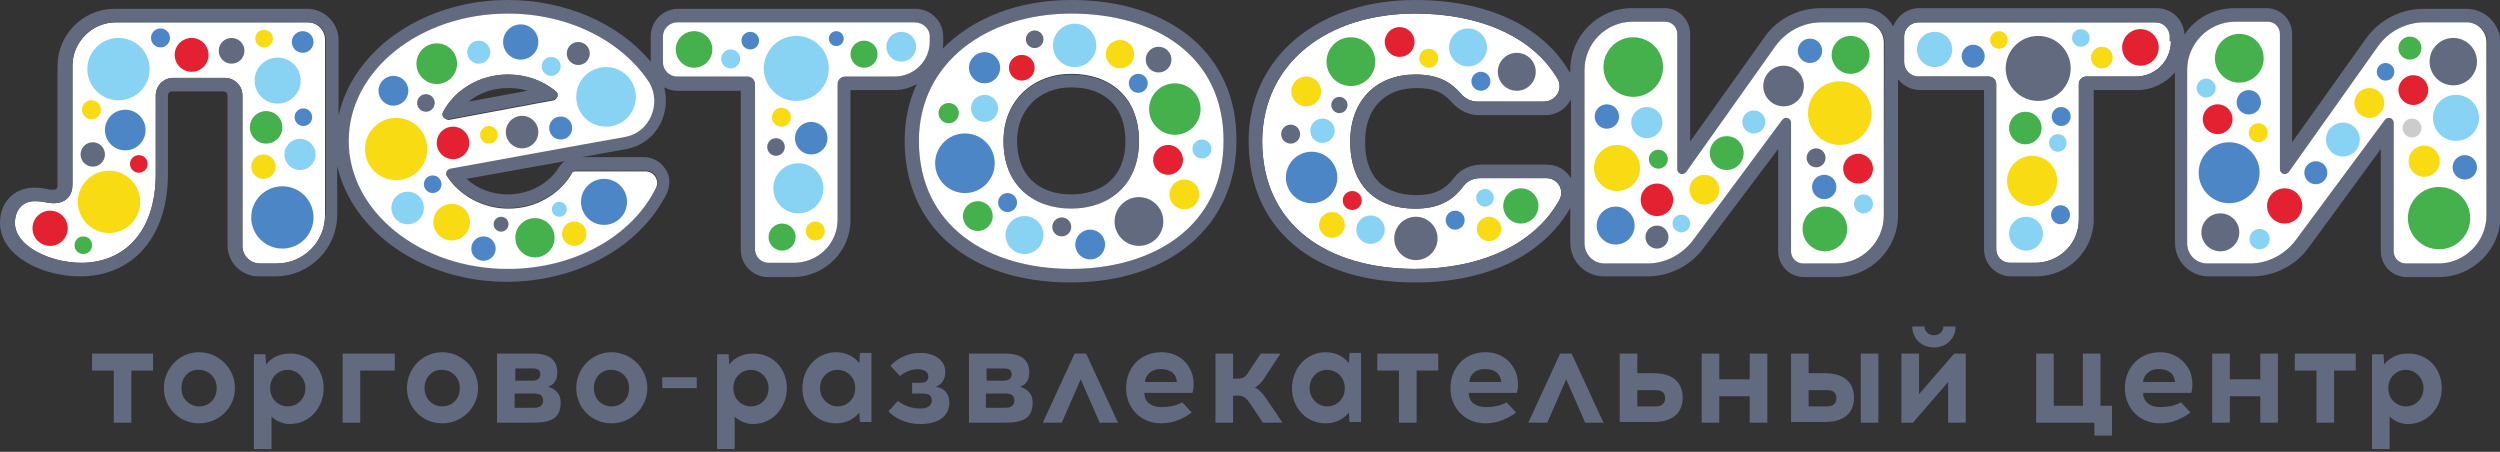 <svg width="498" height="90" viewBox="0 0 498 90" fill="none" xmlns="http://www.w3.org/2000/svg">
<rect x="0" y="0" width="498" height="90" fill="#333333" stroke="none"/>
<g clip-path="url(#clip0_665_177)">
<path d="M64.746 7.962V42.91C64.746 48.172 60.429 52.49 55.169 52.49H51.797C49.773 52.49 48.289 50.871 48.289 48.982V19.027C48.289 17.003 46.671 15.518 44.782 15.518H34.531C32.508 15.518 31.024 17.137 31.024 19.027V34.679C31.024 46.553 24.415 52.355 16.187 52.355C10.117 52.355 2.968 49.117 2.968 44.394C2.968 42.235 4.182 40.076 6.879 40.076C8.903 40.076 9.307 40.481 10.656 40.481C13.219 40.481 14.433 38.862 14.433 36.838V13.089C14.433 8.367 18.345 4.454 23.066 4.454H61.373C63.127 4.454 64.746 5.938 64.746 7.962Z" fill="white"/>
<path d="M213.39 0C202.734 0 193.697 3.643 187.762 9.715C187.897 9.175 187.897 8.771 187.897 8.231V7.286C187.897 4.183 185.334 1.754 182.366 1.754H135.156C132.054 1.754 129.626 4.183 129.626 7.286V12.279C123.151 4.588 112.63 0 101.165 0C84.304 0 70.276 9.985 67.443 23.073V7.961C67.443 4.588 64.611 1.754 61.238 1.754H22.796C16.591 1.754 11.465 6.882 11.465 13.088V36.837C11.465 37.511 11.33 37.781 10.386 37.781C9.982 37.781 9.712 37.781 9.307 37.646C8.633 37.511 7.958 37.376 6.609 37.376C2.698 37.511 0 40.345 0 44.393C0 50.87 8.228 55.053 15.917 55.053C26.573 55.053 33.452 47.092 33.452 34.678V19.026C33.452 18.486 33.856 18.216 34.261 18.216H44.513C45.052 18.216 45.322 18.621 45.322 19.026V48.846C45.322 52.354 48.154 55.053 51.526 55.053H54.899C61.643 55.053 67.173 49.52 67.173 42.774V33.059C70.141 46.147 84.169 56.132 100.895 56.132C115.058 56.132 127.602 49.115 132.863 38.456C133.537 36.837 133.537 35.083 132.593 33.733C131.649 32.249 130.03 31.304 128.277 31.304H115.867L124.77 29.685C127.872 29.145 130.435 27.121 131.784 24.153C132.728 21.994 132.863 19.565 132.323 17.406C133.133 17.811 133.942 18.081 134.886 18.081H147.566V49.79C147.566 52.759 149.993 55.187 152.961 55.187H157.952C164.291 55.187 169.417 50.06 169.417 43.853V17.946H178.05C179.668 17.946 181.287 17.541 182.636 16.732C181.017 20.105 180.208 24.018 180.208 28.066C180.208 45.202 193.157 56.267 213.255 56.267C233.083 56.267 246.302 44.932 246.302 28.066C246.437 11.065 233.488 0 213.39 0ZM64.745 42.908C64.745 48.171 60.429 52.489 55.169 52.489H51.796C49.773 52.489 48.289 50.87 48.289 48.98V19.026C48.289 17.002 46.671 15.517 44.782 15.517H34.531C32.508 15.517 31.024 17.136 31.024 19.026V34.678C31.024 46.552 24.414 52.354 16.186 52.354C10.117 52.354 2.967 49.115 2.967 44.393C2.967 42.234 4.181 40.075 6.879 40.075C8.902 40.075 9.307 40.48 10.656 40.48C13.219 40.48 14.433 38.861 14.433 36.837V13.088C14.433 8.366 18.345 4.453 23.066 4.453H61.373C63.397 4.453 64.88 6.072 64.88 7.961V42.908H64.745ZM124.635 27.121L115.598 28.741L89.699 33.463C89.025 33.598 88.62 34.408 89.025 34.947C91.588 38.861 96.039 41.424 101.3 41.424C106.695 41.424 111.416 38.591 113.844 34.543C113.979 34.273 114.384 34.003 114.653 34.003H128.681C130.3 34.003 131.514 35.757 130.84 37.241C126.254 46.687 114.788 53.433 101.3 53.433C83.764 53.433 69.601 42.099 69.601 27.931C69.466 14.033 83.764 2.699 101.165 2.699C113.439 2.699 123.96 8.231 129.221 16.327C131.784 20.51 129.491 26.177 124.635 27.121ZM112.495 32.114C112.09 32.384 111.686 32.789 111.416 33.193C109.393 36.567 105.481 38.726 101.165 38.726C98.062 38.726 95.095 37.646 92.937 35.622L112.495 32.114ZM178.185 15.247H168.338C167.529 15.247 166.854 15.922 166.854 16.732V43.718C166.854 48.576 162.943 52.354 158.087 52.354H153.096C151.612 52.354 150.398 51.139 150.398 49.655V16.732C150.398 15.922 149.724 15.247 148.914 15.247H134.886C133.268 15.247 132.054 13.898 132.054 12.414V7.286C132.054 5.667 133.402 4.453 134.886 4.453H182.096C183.715 4.453 184.929 5.802 184.929 7.286V8.231C185.199 12.144 182.096 15.247 178.185 15.247ZM213.39 53.568C196.664 53.568 183.041 44.932 183.041 28.066C183.041 12.414 196.664 2.699 213.39 2.699C230.116 2.699 243.739 11.065 243.739 28.066C243.739 44.798 230.116 53.568 213.39 53.568Z" fill="#626A7F"/>
<path d="M128.547 34.138H114.654C114.249 34.138 113.979 34.273 113.844 34.678C111.416 38.726 106.695 41.559 101.3 41.559C96.174 41.559 91.588 38.996 89.025 35.083C88.621 34.543 89.025 33.733 89.7 33.598L115.598 28.876L124.635 27.256C129.491 26.312 131.784 20.645 129.356 16.462C123.961 8.231 113.44 2.699 101.165 2.699C83.63 2.699 69.467 14.033 69.467 28.066C69.467 42.099 83.63 53.568 101.165 53.568C114.654 53.568 126.119 46.822 130.705 37.376C131.38 35.892 130.3 34.138 128.547 34.138ZM88.216 22.399C90.509 17.946 95.5 14.843 101.165 14.843C104.807 14.843 108.179 16.057 110.742 18.216C111.416 18.756 111.012 19.7 110.337 19.97L89.43 23.883H89.295C88.486 23.748 87.946 22.939 88.216 22.399Z" fill="white"/>
<path d="M110.742 18.216C108.179 16.057 104.807 14.842 101.165 14.842C95.5 14.842 90.509 17.946 88.216 22.399C87.946 23.073 88.351 23.748 89.16 23.748H89.295L110.202 19.835C111.012 19.7 111.416 18.756 110.742 18.216ZM93.342 20.24C95.5 18.486 98.198 17.541 101.165 17.541C102.514 17.541 103.863 17.676 105.077 18.081L93.342 20.24Z" fill="#626A7F"/>
<path d="M185.199 7.286V8.231C185.199 12.144 182.097 15.248 178.185 15.248H168.338C167.529 15.248 166.854 15.922 166.854 16.732V43.718C166.854 48.576 162.943 52.354 158.087 52.354H153.096C151.612 52.354 150.398 51.139 150.398 49.655V16.732C150.398 15.922 149.724 15.248 148.914 15.248H134.886C133.268 15.248 132.054 13.898 132.054 12.414V7.286C132.054 5.667 133.403 4.453 134.886 4.453H182.097C183.85 4.453 185.199 5.667 185.199 7.286ZM213.39 2.699C196.664 2.699 183.041 12.414 183.041 28.066C183.041 44.933 196.664 53.568 213.39 53.568C230.116 53.568 243.74 44.798 243.74 28.066C243.74 11.065 230.116 2.699 213.39 2.699ZM213.39 41.424C205.971 41.424 199.901 36.972 199.901 28.066C199.901 19.835 205.971 14.708 213.39 14.708C220.809 14.708 226.879 19.026 226.879 28.066C226.879 36.837 220.809 41.424 213.39 41.424Z" fill="white"/>
<path d="M213.39 14.842C205.971 14.842 199.901 19.97 199.901 28.201C199.901 37.106 205.971 41.559 213.39 41.559C220.809 41.559 226.879 36.971 226.879 28.201C226.879 19.16 220.809 14.842 213.39 14.842ZM213.39 38.726C206.646 38.726 202.599 34.678 202.599 28.066C202.599 21.859 207.05 17.406 213.39 17.406C220.134 17.406 224.181 21.319 224.181 28.066C224.181 36.027 218.651 38.726 213.39 38.726Z" fill="#626A7F"/>
<path d="M432.445 7.287V8.232C432.445 12.145 429.343 15.248 425.431 15.248H415.584C414.775 15.248 414.1 15.923 414.1 16.733V43.719C414.1 48.577 410.189 52.355 405.333 52.355H400.342C398.858 52.355 397.644 51.141 397.644 49.656V16.733C397.644 15.923 396.97 15.248 396.161 15.248H382.132C380.514 15.248 379.3 13.899 379.3 12.415V7.287C379.3 5.668 380.649 4.454 382.132 4.454H429.343C431.231 4.454 432.445 5.668 432.445 7.287Z" fill="white"/>
<path d="M310.643 39.805C305.652 48.846 294.726 53.568 281.912 53.568C264.512 53.568 251.428 44.933 251.428 28.066C251.563 12.414 264.512 2.699 281.912 2.699C294.322 2.699 305.112 7.017 310.238 15.652C311.452 17.676 309.968 20.24 307.54 20.24H294.322C293.108 20.24 291.894 19.7 291.084 18.756C288.791 16.057 286.094 14.843 281.912 14.843C274.224 14.843 268.963 19.97 268.963 28.201C268.963 37.106 274.224 41.559 281.912 41.559C286.363 41.559 289.331 40.075 291.489 37.106C292.298 36.027 293.512 35.487 294.861 35.487H307.81C310.238 35.352 311.722 37.781 310.643 39.805Z" fill="white"/>
<path d="M491.256 1.754H482.758C478.307 1.754 473.99 3.913 471.293 7.691L456.59 28.336V6.747C456.59 3.913 454.297 1.619 451.465 1.619H445.125C440.943 1.619 437.301 3.643 435.143 6.882C435.008 3.913 432.58 1.619 429.613 1.619H382.403C379.975 1.619 377.952 3.103 377.142 5.262C375.928 3.103 373.77 1.619 371.207 1.619H362.709C358.258 1.619 353.942 3.778 351.379 7.556L336.676 28.201V6.747C336.676 3.913 334.383 1.619 331.551 1.619H325.076C318.332 1.619 312.801 7.151 312.801 13.898V14.573C312.801 14.438 312.667 14.303 312.532 14.168C307.271 5.127 296.076 0 281.912 0C262.354 0 248.73 11.604 248.73 28.066C248.73 45.472 261.41 56.267 281.912 56.267C296.21 56.267 307.406 50.87 312.801 41.424V48.306C312.801 52.084 315.769 55.053 319.546 55.053H328.178C332.63 55.053 336.811 52.894 339.374 49.385L354.212 29.685V50.06C354.212 52.894 356.505 55.187 359.337 55.187H365.812C372.556 55.187 378.086 49.655 378.086 42.908V15.787C379.165 17.136 380.784 17.946 382.538 17.946H395.217V49.655C395.217 52.624 397.645 55.053 400.612 55.053H405.603C411.943 55.053 417.069 49.925 417.069 43.718V17.946H425.701C428.669 17.946 431.366 16.597 433.255 14.438V48.306C433.255 52.084 436.222 55.053 439.999 55.053H448.632C453.083 55.053 457.265 52.894 459.827 49.385L474.26 29.685V50.06C474.26 52.894 476.553 55.187 479.386 55.187H485.861C492.605 55.187 498.135 49.655 498.135 42.908V8.501C498 4.723 495.033 1.754 491.256 1.754ZM310.643 39.805C305.652 48.846 294.727 53.568 281.912 53.568C264.512 53.568 251.428 44.932 251.428 28.066C251.563 12.414 264.512 2.699 281.912 2.699C294.322 2.699 305.113 7.016 310.239 15.652C311.453 17.676 309.969 20.24 307.541 20.24H294.322C293.108 20.24 291.894 19.7 291.085 18.756C288.792 16.057 286.094 14.843 281.912 14.843C274.224 14.843 268.963 19.97 268.963 28.201C268.963 37.106 274.224 41.559 281.912 41.559C286.364 41.559 289.331 40.075 291.489 37.106C292.299 36.027 293.513 35.487 294.862 35.487H307.811C310.239 35.352 311.722 37.781 310.643 39.805ZM312.936 35.487C311.857 33.733 310.104 32.789 308.08 32.789H295.131C292.973 32.789 290.815 33.733 289.601 35.487C287.713 37.916 285.554 38.861 282.182 38.861C277.461 38.861 271.931 36.971 271.931 28.201C271.931 21.589 275.843 17.541 282.182 17.541C285.554 17.541 287.443 18.351 289.331 20.51C290.68 21.994 292.568 22.939 294.592 22.939H307.811C309.834 22.939 311.857 21.859 312.801 19.97C312.936 19.835 312.936 19.7 312.936 19.565V35.487ZM375.254 42.908C375.254 48.171 370.937 52.489 365.677 52.489H359.202C357.853 52.489 356.774 51.409 356.774 50.06V24.423C356.774 23.883 356.235 23.478 355.83 23.478C355.56 23.478 355.291 23.613 355.021 23.883L337.216 47.901C335.058 50.735 331.686 52.489 328.178 52.489H319.681C317.388 52.489 315.634 50.735 315.634 48.441V13.898C315.634 8.636 319.95 4.318 325.211 4.318H331.686C333.034 4.318 334.113 5.397 334.113 6.747V33.733C334.113 34.273 334.653 34.678 335.058 34.678C335.327 34.678 335.597 34.543 335.867 34.273L353.672 9.175C355.83 6.207 359.202 4.453 362.844 4.453H371.342C373.635 4.453 375.389 6.207 375.389 8.501L375.254 42.908ZM432.446 8.231C432.446 12.144 429.343 15.247 425.431 15.247H415.585C414.775 15.247 414.101 15.922 414.101 16.732V43.718C414.101 48.576 410.189 52.354 405.333 52.354H400.343C398.859 52.354 397.645 51.139 397.645 49.655V16.732C397.645 15.922 396.97 15.247 396.161 15.247H382.133C380.514 15.247 379.3 13.898 379.3 12.414V7.286C379.3 5.667 380.649 4.453 382.133 4.453H429.343C430.962 4.453 432.176 5.802 432.176 7.286V8.231H432.446ZM495.303 42.908C495.303 48.171 490.986 52.489 485.726 52.489H479.251C477.902 52.489 476.823 51.409 476.823 50.06V24.423C476.823 23.883 476.284 23.478 475.879 23.478C475.609 23.478 475.339 23.613 475.07 23.883L457.265 47.901C455.106 50.735 451.734 52.489 448.227 52.489H439.729C437.436 52.489 435.683 50.735 435.683 48.441V13.898C435.683 8.636 439.999 4.318 445.26 4.318H451.734C453.083 4.318 454.162 5.397 454.162 6.747V33.733C454.162 34.273 454.702 34.678 455.106 34.678C455.376 34.678 455.646 34.543 455.916 34.273L473.721 9.175C475.879 6.207 479.251 4.453 482.893 4.453H491.391C493.684 4.453 495.437 6.207 495.437 8.501L495.303 42.908Z" fill="#626A7F"/>
<path d="M375.254 8.5V42.908C375.254 48.17 370.937 52.488 365.677 52.488H359.202C357.853 52.488 356.774 51.408 356.774 50.059V24.422C356.774 23.882 356.235 23.477 355.83 23.477C355.56 23.477 355.29 23.612 355.021 23.882L337.216 47.9C335.057 50.734 331.685 52.488 328.178 52.488H319.68C317.387 52.488 315.634 50.734 315.634 48.44V13.897C315.634 8.635 319.95 4.317 325.211 4.317H331.685C333.034 4.317 334.113 5.396 334.113 6.746V33.732C334.113 34.272 334.653 34.677 335.057 34.677C335.327 34.677 335.597 34.542 335.867 34.272L353.672 9.174C355.83 6.206 359.202 4.452 362.844 4.452H371.342C373.5 4.452 375.254 6.206 375.254 8.5Z" fill="white"/>
<path d="M495.302 8.5V42.908C495.302 48.17 490.986 52.488 485.725 52.488H479.251C477.902 52.488 476.823 51.408 476.823 50.059V24.422C476.823 23.882 476.283 23.477 475.879 23.477C475.609 23.477 475.339 23.612 475.069 23.882L457.264 47.9C455.106 50.734 451.734 52.488 448.227 52.488H439.729C437.436 52.488 435.683 50.734 435.683 48.44V13.897C435.683 8.635 439.999 4.317 445.26 4.317H451.734C453.083 4.317 454.162 5.396 454.162 6.746V33.732C454.162 34.272 454.702 34.677 455.106 34.677C455.376 34.677 455.646 34.542 455.916 34.272L473.721 9.174C475.879 6.206 479.251 4.452 482.893 4.452H491.391C493.549 4.452 495.302 6.206 495.302 8.5Z" fill="white"/>
<path d="M26.168 84.197H22.661V73.807H18.345V70.434H30.485V73.807H26.168V84.197ZM46.806 77.315C46.806 81.228 43.569 84.332 39.657 84.332C35.745 84.332 32.643 81.228 32.643 77.315C32.643 73.402 35.745 70.164 39.657 70.164C43.569 70.164 46.806 73.402 46.806 77.315ZM36.15 77.315C36.15 79.609 37.903 80.958 39.657 80.958C41.545 80.958 43.164 79.609 43.164 77.315C43.164 75.021 41.41 73.672 39.657 73.672C37.768 73.537 36.15 75.021 36.15 77.315ZM64.476 77.315C64.476 81.228 61.643 84.467 57.731 84.467C56.248 84.467 54.899 83.792 54.09 82.982V89.459H50.583V70.569H52.876L53.011 72.593C54.09 71.243 55.708 70.434 57.597 70.434C61.643 70.299 64.476 73.402 64.476 77.315ZM53.82 77.315C53.82 79.609 55.573 80.958 57.327 80.958C59.215 80.958 60.834 79.474 60.834 77.315C60.834 75.156 59.08 73.672 57.327 73.672C55.573 73.672 53.82 75.021 53.82 77.315ZM71.76 84.197H68.253V70.434H78.639V73.807H71.76V84.197ZM95.23 77.315C95.23 81.228 91.993 84.332 88.081 84.332C84.169 84.332 81.067 81.228 81.067 77.315C81.067 73.402 84.169 70.164 88.081 70.164C91.993 70.164 95.23 73.402 95.23 77.315ZM84.574 77.315C84.574 79.609 86.327 80.958 88.081 80.958C89.969 80.958 91.588 79.609 91.588 77.315C91.588 75.021 89.834 73.672 88.081 73.672C86.327 73.537 84.574 75.021 84.574 77.315ZM106.291 70.434C109.528 70.434 111.012 71.783 111.012 74.212C111.012 75.561 110.472 76.641 109.123 77.045C110.742 77.45 111.686 78.53 111.686 80.149C111.686 83.117 110.067 84.197 106.291 84.197H99.007V70.434H106.291ZM102.649 75.831H106.156C107.1 75.831 107.639 75.291 107.639 74.617C107.639 73.807 107.235 73.402 106.156 73.402H102.649V75.831ZM106.425 81.228C107.774 81.228 108.179 80.554 108.179 79.744C108.179 78.934 107.774 78.395 106.425 78.395H102.514V81.228H106.425ZM128.951 77.315C128.951 81.228 125.714 84.332 121.802 84.332C117.891 84.332 114.788 81.228 114.788 77.315C114.788 73.402 117.891 70.164 121.802 70.164C125.714 70.164 128.951 73.402 128.951 77.315ZM118.295 77.315C118.295 79.609 120.049 80.958 121.802 80.958C123.691 80.958 125.31 79.609 125.31 77.315C125.31 75.021 123.556 73.672 121.802 73.672C120.049 73.537 118.295 75.021 118.295 77.315ZM131.919 77.315V75.156H138.798V77.315H131.919ZM156.738 77.315C156.738 81.228 153.905 84.467 149.994 84.467C148.51 84.467 147.161 83.792 146.352 82.982V89.459H142.845V70.569H145.138L145.273 72.593C146.352 71.243 147.97 70.434 149.859 70.434C153.905 70.299 156.738 73.402 156.738 77.315ZM146.082 77.315C146.082 79.609 147.836 80.958 149.589 80.958C151.477 80.958 153.096 79.474 153.096 77.315C153.096 75.156 151.343 73.672 149.589 73.672C147.836 73.672 146.082 75.021 146.082 77.315ZM171.306 84.197L171.171 82.173C170.092 83.522 168.473 84.332 166.585 84.332C162.673 84.332 159.84 81.228 159.84 77.315C159.84 73.402 162.673 70.164 166.585 70.164C168.473 70.164 170.092 70.973 171.171 72.323L171.306 70.299H173.599V84.062H171.306V84.197ZM170.362 77.315C170.362 75.021 168.608 73.672 166.854 73.672C164.966 73.672 163.347 75.156 163.347 77.315C163.347 79.474 165.101 80.958 166.854 80.958C168.608 80.958 170.362 79.609 170.362 77.315ZM189.111 80.149C189.111 82.982 186.818 84.467 183.445 84.467H183.176C180.343 84.467 177.78 82.982 176.971 81.903L178.859 79.879C179.938 80.689 181.422 81.363 183.176 81.363H183.445C184.794 81.363 185.604 80.823 185.604 79.744C185.604 78.934 185.199 78.395 183.85 78.395H181.692V76.236H183.58C184.525 76.236 184.929 75.696 184.929 75.021C184.929 74.077 184.12 73.672 183.041 73.537H182.906C181.422 73.537 180.343 74.077 179.264 74.886L177.376 72.862C178.59 71.513 180.748 70.299 183.176 70.299H183.311C186.008 70.299 188.301 71.648 188.301 74.077C188.301 75.426 187.762 76.506 186.413 77.045C188.167 77.315 189.111 78.53 189.111 80.149ZM200.306 70.434C203.544 70.434 205.027 71.783 205.027 74.212C205.027 75.561 204.488 76.641 203.139 77.045C204.758 77.45 205.702 78.53 205.702 80.149C205.702 83.117 204.083 84.197 200.306 84.197H193.022V70.434H200.306ZM196.529 75.831H200.036C200.981 75.831 201.52 75.291 201.52 74.617C201.52 73.807 201.116 73.402 200.036 73.402H196.529V75.831ZM200.306 81.228C201.655 81.228 202.06 80.554 202.06 79.744C202.06 78.934 201.655 78.395 200.306 78.395H196.395V81.228H200.306ZM211.502 84.197H207.725L214.065 70.434H216.358L222.697 84.197H219.055L215.279 75.561L211.502 84.197ZM237.265 73.942C237.805 75.156 237.94 77.045 237.535 78.26H227.958C227.958 80.149 229.442 81.093 231.33 81.093C232.814 81.093 234.298 80.823 235.512 80.149L237.4 82.173C235.916 83.252 233.893 84.332 231.33 84.332C227.149 84.332 224.316 81.228 224.316 77.315C224.316 73.402 227.014 70.164 231.33 70.164C234.163 70.164 236.321 71.648 237.265 73.942ZM228.093 76.101H234.432C234.432 75.831 234.298 75.291 234.163 75.021C233.758 74.077 232.679 73.537 231.33 73.537C229.442 73.402 228.093 74.751 228.093 76.101ZM249.135 80.554C248.326 79.339 247.786 78.799 246.572 78.799H245.628V84.197H242.121V70.434H245.628V75.426H246.437C247.786 75.426 248.191 75.021 249 73.672L251.158 70.434H255.07L251.968 75.156C251.428 76.101 250.619 76.91 249.944 77.18C250.619 77.45 251.428 78.26 252.103 79.204L255.475 84.197H251.563L249.135 80.554ZM268.828 84.197L268.694 82.173C267.614 83.522 265.996 84.332 264.107 84.332C260.196 84.332 257.363 81.228 257.363 77.315C257.363 73.402 260.196 70.164 264.107 70.164C265.996 70.164 267.614 70.973 268.694 72.323L268.828 70.299H271.122V84.062H268.828V84.197ZM267.884 77.315C267.884 75.021 266.131 73.672 264.377 73.672C262.489 73.672 260.87 75.156 260.87 77.315C260.87 79.474 262.624 80.958 264.377 80.958C266.131 80.958 267.884 79.609 267.884 77.315ZM282.182 84.197H278.675V73.807H274.359V70.434H286.499V73.807H282.182V84.197ZM301.876 73.942C302.415 75.156 302.55 77.045 302.145 78.26H292.568C292.568 80.149 294.052 81.093 295.941 81.093C297.424 81.093 298.908 80.823 300.122 80.149L302.01 82.173C300.527 83.252 298.503 84.332 295.941 84.332C291.759 84.332 288.927 81.228 288.927 77.315C288.927 73.402 291.624 70.164 295.941 70.164C298.773 70.164 300.797 71.648 301.876 73.942ZM292.703 76.101H299.043C299.043 75.831 298.908 75.291 298.773 75.021C298.369 74.077 297.289 73.537 295.941 73.537C293.917 73.402 292.703 74.751 292.703 76.101ZM308.215 84.197H304.438L310.778 70.434H313.071L319.411 84.197H315.769L311.992 75.561L308.215 84.197ZM329.392 74.347C334.248 74.347 335.193 77.18 335.193 79.204C335.193 81.228 334.248 84.062 329.392 84.062H322.648V70.434H326.155V74.347H329.392ZM329.797 80.958C331.281 80.958 331.685 80.149 331.685 79.339C331.685 78.395 331.281 77.72 329.797 77.72H326.155V80.958H329.797ZM348.546 84.197V78.934H342.476V84.197H338.969V70.434H342.476V75.561H348.546V70.434H352.053V84.197H348.546ZM363.519 74.347C368.375 74.347 369.319 77.18 369.319 79.204C369.319 81.228 368.375 84.062 363.519 84.062H356.774V70.434H360.281V74.347H363.519ZM363.923 80.958C365.407 80.958 365.812 80.149 365.812 79.339C365.812 78.395 365.407 77.72 363.923 77.72H360.281V80.958H363.923ZM370.668 84.197V70.434H374.175V84.197H370.668ZM388.068 84.197V76.101L381.054 84.197H378.761V70.434H382.268V78.53L389.282 70.434H391.575V84.197H388.068ZM380.919 65.036H383.347C383.347 65.981 384.156 66.79 385.235 66.79C386.314 66.79 387.124 65.981 387.124 65.036H389.552C389.552 67.465 387.663 69.219 385.235 69.219C382.807 69.219 380.919 67.465 380.919 65.036ZM417.203 86.76V84.197H405.603V70.434H409.11V80.823H414.91V70.434H418.417V80.823H420.71V86.76H417.203ZM436.222 73.942C436.762 75.156 436.897 77.045 436.492 78.26H426.915C426.915 80.149 428.399 81.093 430.287 81.093C431.771 81.093 433.255 80.823 434.469 80.149L436.357 82.173C434.873 83.252 432.85 84.332 430.287 84.332C426.106 84.332 423.273 81.228 423.273 77.315C423.273 73.402 425.971 70.164 430.287 70.164C432.985 70.164 435.143 71.648 436.222 73.942ZM426.915 76.101H433.255C433.255 75.831 433.12 75.291 432.985 75.021C432.58 74.077 431.501 73.537 430.152 73.537C428.264 73.402 426.915 74.751 426.915 76.101ZM450.25 84.197V78.934H444.181V84.197H440.674V70.434H444.181V75.561H450.25V70.434H453.758V84.197H450.25ZM464.953 84.197H461.446V73.807H457.13V70.434H469.269V73.807H464.953V84.197ZM486.4 77.315C486.4 81.228 483.567 84.467 479.656 84.467C478.172 84.467 476.823 83.792 476.014 82.982V89.459H472.507V70.569H474.8L474.935 72.593C476.014 71.243 477.632 70.434 479.521 70.434C483.567 70.299 486.4 73.402 486.4 77.315ZM475.744 77.315C475.744 79.609 477.497 80.958 479.251 80.958C481.139 80.958 482.758 79.474 482.758 77.315C482.758 75.156 481.005 73.672 479.251 73.672C477.497 73.672 475.744 75.021 475.744 77.315Z" fill="#626A7F"/>
<path d="M23.605 19.97C27.032 19.97 29.81 17.191 29.81 13.763C29.81 10.335 27.032 7.556 23.605 7.556C20.178 7.556 17.4 10.335 17.4 13.763C17.4 17.191 20.178 19.97 23.605 19.97Z" fill="#88D2F4"/>
<path d="M21.716 46.416C25.143 46.416 27.921 43.637 27.921 40.209C27.921 36.781 25.143 34.002 21.716 34.002C18.29 34.002 15.512 36.781 15.512 40.209C15.512 43.637 18.29 46.416 21.716 46.416Z" fill="#F9DB14"/>
<path d="M78.909 35.893C82.336 35.893 85.114 33.114 85.114 29.686C85.114 26.258 82.336 23.479 78.909 23.479C75.482 23.479 72.704 26.258 72.704 29.686C72.704 33.114 75.482 35.893 78.909 35.893Z" fill="#F9DB14"/>
<path d="M18.21 23.749C19.253 23.749 20.098 22.904 20.098 21.86C20.098 20.817 19.253 19.971 18.21 19.971C17.167 19.971 16.321 20.817 16.321 21.86C16.321 22.904 17.167 23.749 18.21 23.749Z" fill="#F9DB14"/>
<path d="M31.968 9.444C33.011 9.444 33.857 8.598 33.857 7.555C33.857 6.512 33.011 5.666 31.968 5.666C30.925 5.666 30.08 6.512 30.08 7.555C30.08 8.598 30.925 9.444 31.968 9.444Z" fill="#4C86C6"/>
<path d="M60.294 10.524C61.486 10.524 62.452 9.558 62.452 8.365C62.452 7.173 61.486 6.206 60.294 6.206C59.102 6.206 58.136 7.173 58.136 8.365C58.136 9.558 59.102 10.524 60.294 10.524Z" fill="#4C86C6"/>
<path d="M53.011 28.606C54.799 28.606 56.248 27.156 56.248 25.368C56.248 23.579 54.799 22.129 53.011 22.129C51.223 22.129 49.773 23.579 49.773 25.368C49.773 27.156 51.223 28.606 53.011 28.606Z" fill="#44B14C"/>
<path d="M111.416 43.179C112.236 43.179 112.9 42.515 112.9 41.695C112.9 40.876 112.236 40.211 111.416 40.211C110.597 40.211 109.933 40.876 109.933 41.695C109.933 42.515 110.597 43.179 111.416 43.179Z" fill="#88D2F4"/>
<path d="M103.997 29.55C105.785 29.55 107.234 28.1 107.234 26.311C107.234 24.523 105.785 23.073 103.997 23.073C102.209 23.073 100.76 24.523 100.76 26.311C100.76 28.1 102.209 29.55 103.997 29.55Z" fill="#626A7F"/>
<path d="M109.798 15.113C110.841 15.113 111.686 14.267 111.686 13.224C111.686 12.181 110.841 11.335 109.798 11.335C108.755 11.335 107.909 12.181 107.909 13.224C107.909 14.267 108.755 15.113 109.798 15.113Z" fill="#88D2F4"/>
<path d="M162.403 47.9C163.446 47.9 164.291 47.054 164.291 46.011C164.291 44.968 163.446 44.122 162.403 44.122C161.36 44.122 160.515 44.968 160.515 46.011C160.515 47.054 161.36 47.9 162.403 47.9Z" fill="#F9DB14"/>
<path d="M89.969 47.901C91.981 47.901 93.611 46.27 93.611 44.257C93.611 42.245 91.981 40.614 89.969 40.614C87.958 40.614 86.327 42.245 86.327 44.257C86.327 46.27 87.958 47.901 89.969 47.901Z" fill="#F9DB14"/>
<path d="M56.248 49.52C59.675 49.52 62.453 46.741 62.453 43.313C62.453 39.885 59.675 37.106 56.248 37.106C52.821 37.106 50.043 39.885 50.043 43.313C50.043 46.741 52.821 49.52 56.248 49.52Z" fill="#4C86C6"/>
<path d="M120.723 25.233C124.001 25.233 126.658 22.575 126.658 19.296C126.658 16.017 124.001 13.359 120.723 13.359C117.445 13.359 114.788 16.017 114.788 19.296C114.788 22.575 117.445 25.233 120.723 25.233Z" fill="#88D2F4"/>
<path d="M192.213 38.455C195.491 38.455 198.148 35.797 198.148 32.518C198.148 29.239 195.491 26.581 192.213 26.581C188.935 26.581 186.278 29.239 186.278 32.518C186.278 35.797 188.935 38.455 192.213 38.455Z" fill="#4C86C6"/>
<path d="M325.346 19.296C328.624 19.296 331.281 16.637 331.281 13.358C331.281 10.079 328.624 7.421 325.346 7.421C322.068 7.421 319.411 10.079 319.411 13.358C319.411 16.637 322.068 19.296 325.346 19.296Z" fill="#44B14C"/>
<path d="M234.028 26.852C236.859 26.852 239.154 24.557 239.154 21.725C239.154 18.893 236.859 16.598 234.028 16.598C231.197 16.598 228.902 18.893 228.902 21.725C228.902 24.557 231.197 26.852 234.028 26.852Z" fill="#44B14C"/>
<path d="M52.606 9.446C53.575 9.446 54.36 8.66 54.36 7.692C54.36 6.723 53.575 5.938 52.606 5.938C51.638 5.938 50.852 6.723 50.852 7.692C50.852 8.66 51.638 9.446 52.606 9.446Z" fill="#F9DB14"/>
<path d="M111.686 27.795C112.952 27.795 113.979 26.768 113.979 25.501C113.979 24.234 112.952 23.207 111.686 23.207C110.419 23.207 109.393 24.234 109.393 25.501C109.393 26.768 110.419 27.795 111.686 27.795Z" fill="#4C86C6"/>
<path d="M115.192 12.953C116.459 12.953 117.486 11.925 117.486 10.659C117.486 9.392 116.459 8.365 115.192 8.365C113.926 8.365 112.899 9.392 112.899 10.659C112.899 11.925 113.926 12.953 115.192 12.953Z" fill="#626A7F"/>
<path d="M159.031 42.503C161.787 42.503 164.022 40.268 164.022 37.511C164.022 34.754 161.787 32.518 159.031 32.518C156.274 32.518 154.04 34.754 154.04 37.511C154.04 40.268 156.274 42.503 159.031 42.503Z" fill="#88D2F4"/>
<path d="M155.659 25.233C156.702 25.233 157.547 24.387 157.547 23.344C157.547 22.301 156.702 21.455 155.659 21.455C154.616 21.455 153.771 22.301 153.771 23.344C153.771 24.387 154.616 25.233 155.659 25.233Z" fill="#F9DB14"/>
<path d="M149.454 9.849C150.422 9.849 151.207 9.064 151.207 8.095C151.207 7.126 150.422 6.341 149.454 6.341C148.485 6.341 147.7 7.126 147.7 8.095C147.7 9.064 148.485 9.849 149.454 9.849Z" fill="#4C86C6"/>
<path d="M172.115 13.493C173.605 13.493 174.812 12.285 174.812 10.795C174.812 9.304 173.605 8.096 172.115 8.096C170.625 8.096 169.417 9.304 169.417 10.795C169.417 12.285 170.625 13.493 172.115 13.493Z" fill="#44B14C"/>
<path d="M161.594 30.765C163.382 30.765 164.831 29.315 164.831 27.526C164.831 25.738 163.382 24.288 161.594 24.288C159.806 24.288 158.356 25.738 158.356 27.526C158.356 29.315 159.806 30.765 161.594 30.765Z" fill="#4C86C6"/>
<path d="M95.364 12.684C96.631 12.684 97.657 11.657 97.657 10.39C97.657 9.123 96.631 8.096 95.364 8.096C94.098 8.096 93.071 9.123 93.071 10.39C93.071 11.657 94.098 12.684 95.364 12.684Z" fill="#88D2F4"/>
<path d="M166.584 9.175C167.404 9.175 168.068 8.51 168.068 7.691C168.068 6.871 167.404 6.206 166.584 6.206C165.765 6.206 165.101 6.871 165.101 7.691C165.101 8.51 165.765 9.175 166.584 9.175Z" fill="#4C86C6"/>
<path d="M196.124 24.288C197.614 24.288 198.822 23.08 198.822 21.589C198.822 20.099 197.614 18.891 196.124 18.891C194.635 18.891 193.427 20.099 193.427 21.589C193.427 23.08 194.635 24.288 196.124 24.288Z" fill="#88D2F4"/>
<path d="M200.711 42.234C201.754 42.234 202.599 41.388 202.599 40.345C202.599 39.302 201.754 38.456 200.711 38.456C199.668 38.456 198.822 39.302 198.822 40.345C198.822 41.388 199.668 42.234 200.711 42.234Z" fill="#4C86C6"/>
<path d="M239.424 31.574C240.466 31.574 241.312 30.728 241.312 29.685C241.312 28.641 240.466 27.796 239.424 27.796C238.381 27.796 237.535 28.641 237.535 29.685C237.535 30.728 238.381 31.574 239.424 31.574Z" fill="#88D2F4"/>
<path d="M226.744 18.486C227.787 18.486 228.632 17.641 228.632 16.597C228.632 15.554 227.787 14.708 226.744 14.708C225.701 14.708 224.855 15.554 224.855 16.597C224.855 17.641 225.701 18.486 226.744 18.486Z" fill="#4C86C6"/>
<path d="M211.502 47.091C212.545 47.091 213.39 46.245 213.39 45.202C213.39 44.158 212.545 43.313 211.502 43.313C210.459 43.313 209.613 44.158 209.613 45.202C209.613 46.245 210.459 47.091 211.502 47.091Z" fill="#626A7F"/>
<path d="M154.58 31.035C155.548 31.035 156.333 30.25 156.333 29.281C156.333 28.312 155.548 27.527 154.58 27.527C153.611 27.527 152.826 28.312 152.826 29.281C152.826 30.25 153.611 31.035 154.58 31.035Z" fill="#626A7F"/>
<path d="M158.626 20.106C162.202 20.106 165.1 17.206 165.1 13.629C165.1 10.052 162.202 7.153 158.626 7.153C155.05 7.153 152.151 10.052 152.151 13.629C152.151 17.206 155.05 20.106 158.626 20.106Z" fill="#88D2F4"/>
<path d="M226.878 48.98C229.56 48.98 231.734 46.805 231.734 44.123C231.734 41.44 229.56 39.265 226.878 39.265C224.197 39.265 222.022 41.44 222.022 44.123C222.022 46.805 224.197 48.98 226.878 48.98Z" fill="#626A7F"/>
<path d="M145.543 13.629C146.586 13.629 147.431 12.783 147.431 11.74C147.431 10.697 146.586 9.851 145.543 9.851C144.5 9.851 143.654 10.697 143.654 11.74C143.654 12.783 144.5 13.629 145.543 13.629Z" fill="#88D2F4"/>
<path d="M99.816 46.147C100.635 46.147 101.3 45.483 101.3 44.663C101.3 43.843 100.635 43.178 99.816 43.178C98.996 43.178 98.332 43.843 98.332 44.663C98.332 45.483 98.996 46.147 99.816 46.147Z" fill="#626A7F"/>
<path d="M96.309 51.95C97.65 51.95 98.737 50.862 98.737 49.521C98.737 48.179 97.65 47.092 96.309 47.092C94.968 47.092 93.881 48.179 93.881 49.521C93.881 50.862 94.968 51.95 96.309 51.95Z" fill="#4C86C6"/>
<path d="M114.384 48.979C115.725 48.979 116.812 47.892 116.812 46.551C116.812 45.209 115.725 44.122 114.384 44.122C113.043 44.122 111.956 45.209 111.956 46.551C111.956 47.892 113.043 48.979 114.384 48.979Z" fill="#F9DB14"/>
<path d="M27.652 34.408C28.62 34.408 29.405 33.623 29.405 32.654C29.405 31.686 28.62 30.9 27.652 30.9C26.683 30.9 25.898 31.686 25.898 32.654C25.898 33.623 26.683 34.408 27.652 34.408Z" fill="#E32131"/>
<path d="M60.429 25.097C61.398 25.097 62.183 24.312 62.183 23.343C62.183 22.375 61.398 21.589 60.429 21.589C59.461 21.589 58.676 22.375 58.676 23.343C58.676 24.312 59.461 25.097 60.429 25.097Z" fill="#4C86C6"/>
<path d="M97.388 28.605C98.357 28.605 99.142 27.82 99.142 26.851C99.142 25.882 98.357 25.097 97.388 25.097C96.42 25.097 95.635 25.882 95.635 26.851C95.635 27.82 96.42 28.605 97.388 28.605Z" fill="#F9DB14"/>
<path d="M106.56 51.273C108.721 51.273 110.472 49.521 110.472 47.36C110.472 45.199 108.721 43.447 106.56 43.447C104.4 43.447 102.648 45.199 102.648 47.36C102.648 49.521 104.4 51.273 106.56 51.273Z" fill="#44B14C"/>
<path d="M84.843 22.264C85.812 22.264 86.597 21.479 86.597 20.51C86.597 19.541 85.812 18.756 84.843 18.756C83.875 18.756 83.09 19.541 83.09 20.51C83.09 21.479 83.875 22.264 84.843 22.264Z" fill="#626A7F"/>
<path d="M86.192 38.456C87.16 38.456 87.945 37.671 87.945 36.702C87.945 35.733 87.16 34.948 86.192 34.948C85.224 34.948 84.439 35.733 84.439 36.702C84.439 37.671 85.224 38.456 86.192 38.456Z" fill="#4C86C6"/>
<path d="M46.131 12.683C47.547 12.683 48.694 11.535 48.694 10.119C48.694 8.703 47.547 7.556 46.131 7.556C44.716 7.556 43.568 8.703 43.568 10.119C43.568 11.535 44.716 12.683 46.131 12.683Z" fill="#626A7F"/>
<path d="M59.755 33.868C61.468 33.868 62.857 32.479 62.857 30.765C62.857 29.051 61.468 27.661 59.755 27.661C58.041 27.661 56.652 29.051 56.652 30.765C56.652 32.479 58.041 33.868 59.755 33.868Z" fill="#88D2F4"/>
<path d="M52.471 35.623C53.812 35.623 54.899 34.536 54.899 33.194C54.899 31.853 53.812 30.766 52.471 30.766C51.13 30.766 50.043 31.853 50.043 33.194C50.043 34.536 51.13 35.623 52.471 35.623Z" fill="#F9DB14"/>
<path d="M90.239 31.708C92.027 31.708 93.477 30.258 93.477 28.47C93.477 26.681 92.027 25.231 90.239 25.231C88.451 25.231 87.002 26.681 87.002 28.47C87.002 30.258 88.451 31.708 90.239 31.708Z" fill="#E32131"/>
<path d="M87.002 16.732C89.237 16.732 91.048 14.92 91.048 12.684C91.048 10.449 89.237 8.636 87.002 8.636C84.767 8.636 82.955 10.449 82.955 12.684C82.955 14.92 84.767 16.732 87.002 16.732Z" fill="#44B14C"/>
<path d="M81.201 44.664C82.989 44.664 84.438 43.214 84.438 41.425C84.438 39.637 82.989 38.187 81.201 38.187C79.413 38.187 77.964 39.637 77.964 41.425C77.964 43.214 79.413 44.664 81.201 44.664Z" fill="#88D2F4"/>
<path d="M18.48 33.194C19.821 33.194 20.908 32.106 20.908 30.765C20.908 29.423 19.821 28.336 18.48 28.336C17.139 28.336 16.052 29.423 16.052 30.765C16.052 32.106 17.139 33.194 18.48 33.194Z" fill="#626A7F"/>
<path d="M38.173 14.302C40.035 14.302 41.545 12.792 41.545 10.929C41.545 9.066 40.035 7.556 38.173 7.556C36.31 7.556 34.801 9.066 34.801 10.929C34.801 12.792 36.31 14.302 38.173 14.302Z" fill="#E32131"/>
<path d="M55.304 20.645C57.837 20.645 59.89 18.591 59.89 16.057C59.89 13.523 57.837 11.469 55.304 11.469C52.771 11.469 50.718 13.523 50.718 16.057C50.718 18.591 52.771 20.645 55.304 20.645Z" fill="#88D2F4"/>
<path d="M120.319 44.798C122.851 44.798 124.905 42.744 124.905 40.211C124.905 37.677 122.851 35.623 120.319 35.623C117.786 35.623 115.732 37.677 115.732 40.211C115.732 42.744 117.786 44.798 120.319 44.798Z" fill="#4C86C6"/>
<path d="M78.369 21.048C80.008 21.048 81.336 19.719 81.336 18.08C81.336 16.44 80.008 15.111 78.369 15.111C76.73 15.111 75.401 16.44 75.401 18.08C75.401 19.719 76.73 21.048 78.369 21.048Z" fill="#4C86C6"/>
<path d="M103.728 11.874C105.665 11.874 107.235 10.303 107.235 8.365C107.235 6.428 105.665 4.857 103.728 4.857C101.791 4.857 100.221 6.428 100.221 8.365C100.221 10.303 101.791 11.874 103.728 11.874Z" fill="#4C86C6"/>
<path d="M155.793 49.925C157.283 49.925 158.491 48.717 158.491 47.227C158.491 45.736 157.283 44.528 155.793 44.528C154.304 44.528 153.096 45.736 153.096 47.227C153.096 48.717 154.304 49.925 155.793 49.925Z" fill="#44B14C"/>
<path d="M179.534 12.278C181.173 12.278 182.501 10.949 182.501 9.309C182.501 7.67 181.173 6.341 179.534 6.341C177.895 6.341 176.566 7.67 176.566 9.309C176.566 10.949 177.895 12.278 179.534 12.278Z" fill="#88D2F4"/>
<path d="M223.102 13.629C224.667 13.629 225.935 12.36 225.935 10.795C225.935 9.23 224.667 7.962 223.102 7.962C221.538 7.962 220.27 9.23 220.27 10.795C220.27 12.36 221.538 13.629 223.102 13.629Z" fill="#F9DB14"/>
<path d="M196.125 16.596C197.838 16.596 199.227 15.206 199.227 13.492C199.227 11.778 197.838 10.389 196.125 10.389C194.411 10.389 193.022 11.778 193.022 13.492C193.022 15.206 194.411 16.596 196.125 16.596Z" fill="#4C86C6"/>
<path d="M204.082 50.6C206.168 50.6 207.859 48.909 207.859 46.822C207.859 44.736 206.168 43.044 204.082 43.044C201.997 43.044 200.306 44.736 200.306 46.822C200.306 48.909 201.997 50.6 204.082 50.6Z" fill="#88D2F4"/>
<path d="M230.79 14.438C232.206 14.438 233.353 13.29 233.353 11.874C233.353 10.459 232.206 9.311 230.79 9.311C229.375 9.311 228.228 10.459 228.228 11.874C228.228 13.29 229.375 14.438 230.79 14.438Z" fill="#626A7F"/>
<path d="M214.064 13.358C216.448 13.358 218.381 11.425 218.381 9.04C218.381 6.656 216.448 4.723 214.064 4.723C211.681 4.723 209.748 6.656 209.748 9.04C209.748 11.425 211.681 13.358 214.064 13.358Z" fill="#88D2F4"/>
<path d="M188.975 24.557C190.093 24.557 190.999 23.651 190.999 22.533C190.999 21.415 190.093 20.509 188.975 20.509C187.858 20.509 186.952 21.415 186.952 22.533C186.952 23.651 187.858 24.557 188.975 24.557Z" fill="#44B14C"/>
<path d="M206.106 9.58C207.075 9.58 207.86 8.795 207.86 7.826C207.86 6.857 207.075 6.072 206.106 6.072C205.138 6.072 204.353 6.857 204.353 7.826C204.353 8.795 205.138 9.58 206.106 9.58Z" fill="#626A7F"/>
<path d="M203.543 16.056C204.959 16.056 206.106 14.909 206.106 13.493C206.106 12.077 204.959 10.929 203.543 10.929C202.128 10.929 200.98 12.077 200.98 13.493C200.98 14.909 202.128 16.056 203.543 16.056Z" fill="#E32131"/>
<path d="M235.916 41.694C237.555 41.694 238.883 40.365 238.883 38.726C238.883 37.086 237.555 35.757 235.916 35.757C234.277 35.757 232.948 37.086 232.948 38.726C232.948 40.365 234.277 41.694 235.916 41.694Z" fill="#F9DB14"/>
<path d="M194.776 46.011C196.415 46.011 197.744 44.682 197.744 43.042C197.744 41.403 196.415 40.074 194.776 40.074C193.137 40.074 191.809 41.403 191.809 43.042C191.809 44.682 193.137 46.011 194.776 46.011Z" fill="#44B14C"/>
<path d="M138.258 13.493C140.27 13.493 141.9 11.861 141.9 9.849C141.9 7.837 140.27 6.206 138.258 6.206C136.247 6.206 134.616 7.837 134.616 9.849C134.616 11.861 136.247 13.493 138.258 13.493Z" fill="#44B14C"/>
<path d="M410.459 44.664C411.502 44.664 412.347 43.818 412.347 42.775C412.347 41.731 411.502 40.886 410.459 40.886C409.416 40.886 408.57 41.731 408.57 42.775C408.57 43.818 409.416 44.664 410.459 44.664Z" fill="#4C86C6"/>
<path d="M404.794 41.019C407.55 41.019 409.784 38.784 409.784 36.027C409.784 33.27 407.55 31.034 404.794 31.034C402.037 31.034 399.803 33.27 399.803 36.027C399.803 38.784 402.037 41.019 404.794 41.019Z" fill="#F9DB14"/>
<path d="M410.593 25.098C411.636 25.098 412.482 24.253 412.482 23.209C412.482 22.166 411.636 21.32 410.593 21.32C409.551 21.32 408.705 22.166 408.705 23.209C408.705 24.253 409.551 25.098 410.593 25.098Z" fill="#4C86C6"/>
<path d="M398.184 9.715C399.153 9.715 399.938 8.929 399.938 7.96C399.938 6.992 399.153 6.206 398.184 6.206C397.216 6.206 396.431 6.992 396.431 7.96C396.431 8.929 397.216 9.715 398.184 9.715Z" fill="#F9DB14"/>
<path d="M393.059 13.493C394.325 13.493 395.352 12.466 395.352 11.199C395.352 9.932 394.325 8.905 393.059 8.905C391.792 8.905 390.766 9.932 390.766 11.199C390.766 12.466 391.792 13.493 393.059 13.493Z" fill="#4C86C6"/>
<path d="M403.445 28.741C405.233 28.741 406.683 27.291 406.683 25.502C406.683 23.714 405.233 22.264 403.445 22.264C401.657 22.264 400.208 23.714 400.208 25.502C400.208 27.291 401.657 28.741 403.445 28.741Z" fill="#44B14C"/>
<path d="M414.505 9.311C415.474 9.311 416.259 8.526 416.259 7.557C416.259 6.589 415.474 5.803 414.505 5.803C413.537 5.803 412.752 6.589 412.752 7.557C412.752 8.526 413.537 9.311 414.505 9.311Z" fill="#88D2F4"/>
<path d="M409.92 30.226C410.888 30.226 411.673 29.441 411.673 28.472C411.673 27.503 410.888 26.718 409.92 26.718C408.951 26.718 408.166 27.503 408.166 28.472C408.166 29.441 408.951 30.226 409.92 30.226Z" fill="#88D2F4"/>
<path d="M406.008 20.106C409.584 20.106 412.482 17.206 412.482 13.629C412.482 10.052 409.584 7.153 406.008 7.153C402.432 7.153 399.533 10.052 399.533 13.629C399.533 17.206 402.432 20.106 406.008 20.106Z" fill="#626A7F"/>
<path d="M418.687 13.629C419.878 13.629 420.845 12.662 420.845 11.47C420.845 10.277 419.878 9.311 418.687 9.311C417.495 9.311 416.528 10.277 416.528 11.47C416.528 12.662 417.495 13.629 418.687 13.629Z" fill="#F9DB14"/>
<path d="M403.58 49.925C405.443 49.925 406.952 48.415 406.952 46.552C406.952 44.689 405.443 43.178 403.58 43.178C401.718 43.178 400.208 44.689 400.208 46.552C400.208 48.415 401.718 49.925 403.58 49.925Z" fill="#88D2F4"/>
<path d="M385.37 13.357C387.307 13.357 388.877 11.787 388.877 9.849C388.877 7.912 387.307 6.341 385.37 6.341C383.433 6.341 381.863 7.912 381.863 9.849C381.863 11.787 383.433 13.357 385.37 13.357Z" fill="#88D2F4"/>
<path d="M426.375 13.09C428.387 13.09 430.017 11.459 430.017 9.446C430.017 7.434 428.387 5.803 426.375 5.803C424.364 5.803 422.733 7.434 422.733 9.446C422.733 11.459 424.364 13.09 426.375 13.09Z" fill="#E32131"/>
<path d="M232.678 34.813C234.317 34.813 235.646 33.484 235.646 31.845C235.646 30.205 234.317 28.876 232.678 28.876C231.04 28.876 229.711 30.205 229.711 31.845C229.711 33.484 231.04 34.813 232.678 34.813Z" fill="#E32131"/>
<path d="M217.167 51.68C218.806 51.68 220.134 50.351 220.134 48.711C220.134 47.072 218.806 45.743 217.167 45.743C215.528 45.743 214.199 47.072 214.199 48.711C214.199 50.351 215.528 51.68 217.167 51.68Z" fill="#4C86C6"/>
<path d="M261.275 40.48C264.106 40.48 266.401 38.185 266.401 35.353C266.401 32.521 264.106 30.225 261.275 30.225C258.444 30.225 256.149 32.521 256.149 35.353C256.149 38.185 258.444 40.48 261.275 40.48Z" fill="#4C86C6"/>
<path d="M294.996 18.08C296.039 18.08 296.884 17.235 296.884 16.191C296.884 15.148 296.039 14.302 294.996 14.302C293.953 14.302 293.107 15.148 293.107 16.191C293.107 17.235 293.953 18.08 294.996 18.08Z" fill="#4C86C6"/>
<path d="M330.337 33.598C331.38 33.598 332.225 32.752 332.225 31.709C332.225 30.665 331.38 29.82 330.337 29.82C329.294 29.82 328.448 30.665 328.448 31.709C328.448 32.752 329.294 33.598 330.337 33.598Z" fill="#44B14C"/>
<path d="M349.356 26.583C350.622 26.583 351.649 25.556 351.649 24.289C351.649 23.022 350.622 21.995 349.356 21.995C348.089 21.995 347.062 23.022 347.062 24.289C347.062 25.556 348.089 26.583 349.356 26.583Z" fill="#88D2F4"/>
<path d="M361.765 33.329C362.808 33.329 363.654 32.483 363.654 31.44C363.654 30.396 362.808 29.551 361.765 29.551C360.722 29.551 359.877 30.396 359.877 31.44C359.877 32.483 360.722 33.329 361.765 33.329Z" fill="#626A7F"/>
<path d="M257.093 28.606C258.136 28.606 258.982 27.761 258.982 26.717C258.982 25.674 258.136 24.828 257.093 24.828C256.051 24.828 255.205 25.674 255.205 26.717C255.205 27.761 256.051 28.606 257.093 28.606Z" fill="#626A7F"/>
<path d="M269.368 41.828C270.411 41.828 271.256 40.982 271.256 39.939C271.256 38.896 270.411 38.05 269.368 38.05C268.325 38.05 267.479 38.896 267.479 39.939C267.479 40.982 268.325 41.828 269.368 41.828Z" fill="#E32131"/>
<path d="M284.61 13.492C285.653 13.492 286.498 12.646 286.498 11.603C286.498 10.56 285.653 9.714 284.61 9.714C283.567 9.714 282.722 10.56 282.722 11.603C282.722 12.646 283.567 13.492 284.61 13.492Z" fill="#F9DB14"/>
<path d="M266.805 22.535C267.699 22.535 268.424 21.81 268.424 20.916C268.424 20.021 267.699 19.296 266.805 19.296C265.911 19.296 265.187 20.021 265.187 20.916C265.187 21.81 265.911 22.535 266.805 22.535Z" fill="#626A7F"/>
<path d="M269.098 17.137C271.78 17.137 273.954 14.962 273.954 12.279C273.954 9.596 271.78 7.421 269.098 7.421C266.416 7.421 264.242 9.596 264.242 12.279C264.242 14.962 266.416 17.137 269.098 17.137Z" fill="#44B14C"/>
<path d="M273.009 48.577C274.574 48.577 275.842 47.308 275.842 45.743C275.842 44.178 274.574 42.91 273.009 42.91C271.445 42.91 270.177 44.178 270.177 45.743C270.177 47.308 271.445 48.577 273.009 48.577Z" fill="#88D2F4"/>
<path d="M330.066 43.043C331.854 43.043 333.304 41.593 333.304 39.804C333.304 38.016 331.854 36.566 330.066 36.566C328.278 36.566 326.829 38.016 326.829 39.804C326.829 41.593 328.278 43.043 330.066 43.043Z" fill="#E32131"/>
<path d="M302.954 44.529C304.891 44.529 306.461 42.958 306.461 41.02C306.461 39.083 304.891 37.512 302.954 37.512C301.017 37.512 299.447 39.083 299.447 41.02C299.447 42.958 301.017 44.529 302.954 44.529Z" fill="#44B14C"/>
<path d="M330.066 49.521C331.333 49.521 332.36 48.494 332.36 47.227C332.36 45.961 331.333 44.934 330.066 44.934C328.8 44.934 327.773 45.961 327.773 47.227C327.773 48.494 328.8 49.521 330.066 49.521Z" fill="#626A7F"/>
<path d="M363.519 50.06C365.977 50.06 367.97 48.066 367.97 45.607C367.97 43.148 365.977 41.154 363.519 41.154C361.06 41.154 359.067 43.148 359.067 45.607C359.067 48.066 361.06 50.06 363.519 50.06Z" fill="#44B14C"/>
<path d="M371.207 42.503C372.25 42.503 373.095 41.657 373.095 40.614C373.095 39.57 372.25 38.725 371.207 38.725C370.164 38.725 369.318 39.57 369.318 40.614C369.318 41.657 370.164 42.503 371.207 42.503Z" fill="#88D2F4"/>
<path d="M292.433 13.222C294.519 13.222 296.21 11.531 296.21 9.444C296.21 7.358 294.519 5.666 292.433 5.666C290.347 5.666 288.656 7.358 288.656 9.444C288.656 11.531 290.347 13.222 292.433 13.222Z" fill="#88D2F4"/>
<path d="M322.109 38.052C324.641 38.052 326.695 35.998 326.695 33.464C326.695 30.93 324.641 28.876 322.109 28.876C319.576 28.876 317.522 30.93 317.522 33.464C317.522 35.998 319.576 38.052 322.109 38.052Z" fill="#F9DB14"/>
<path d="M265.322 47.362C266.737 47.362 267.884 46.215 267.884 44.799C267.884 43.383 266.737 42.235 265.322 42.235C263.906 42.235 262.759 43.383 262.759 44.799C262.759 46.215 263.906 47.362 265.322 47.362Z" fill="#F9DB14"/>
<path d="M282.047 51.814C284.431 51.814 286.363 49.881 286.363 47.496C286.363 45.112 284.431 43.178 282.047 43.178C279.663 43.178 277.73 45.112 277.73 47.496C277.73 49.881 279.663 51.814 282.047 51.814Z" fill="#626A7F"/>
<path d="M370.128 36.566C371.767 36.566 373.095 35.237 373.095 33.597C373.095 31.958 371.767 30.629 370.128 30.629C368.489 30.629 367.16 31.958 367.16 33.597C367.16 35.237 368.489 36.566 370.128 36.566Z" fill="#E32131"/>
<path d="M343.96 33.867C345.822 33.867 347.332 32.357 347.332 30.494C347.332 28.631 345.822 27.121 343.96 27.121C342.098 27.121 340.588 28.631 340.588 30.494C340.588 32.357 342.098 33.867 343.96 33.867Z" fill="#44B14C"/>
<path d="M289.871 45.742C290.914 45.742 291.759 44.896 291.759 43.853C291.759 42.809 290.914 41.964 289.871 41.964C288.828 41.964 287.982 42.809 287.982 43.853C287.982 44.896 288.828 45.742 289.871 45.742Z" fill="#4C86C6"/>
<path d="M296.614 48.036C297.955 48.036 299.042 46.949 299.042 45.607C299.042 44.266 297.955 43.178 296.614 43.178C295.274 43.178 294.187 44.266 294.187 45.607C294.187 46.949 295.274 48.036 296.614 48.036Z" fill="#F9DB14"/>
<path d="M295.805 41.155C296.774 41.155 297.559 40.37 297.559 39.401C297.559 38.432 296.774 37.647 295.805 37.647C294.837 37.647 294.052 38.432 294.052 39.401C294.052 40.37 294.837 41.155 295.805 41.155Z" fill="#88D2F4"/>
<path d="M334.922 46.281C335.891 46.281 336.676 45.495 336.676 44.527C336.676 43.558 335.891 42.773 334.922 42.773C333.954 42.773 333.169 43.558 333.169 44.527C333.169 45.495 333.954 46.281 334.922 46.281Z" fill="#88D2F4"/>
<path d="M260.196 21.186C261.835 21.186 263.164 19.857 263.164 18.217C263.164 16.578 261.835 15.248 260.196 15.248C258.557 15.248 257.229 16.578 257.229 18.217C257.229 19.857 258.557 21.186 260.196 21.186Z" fill="#F9DB14"/>
<path d="M328.044 27.527C329.757 27.527 331.146 26.138 331.146 24.424C331.146 22.71 329.757 21.32 328.044 21.32C326.33 21.32 324.941 22.71 324.941 24.424C324.941 26.138 326.33 27.527 328.044 27.527Z" fill="#88D2F4"/>
<path d="M302.145 18.082C304.231 18.082 305.922 16.391 305.922 14.304C305.922 12.217 304.231 10.526 302.145 10.526C300.059 10.526 298.368 12.217 298.368 14.304C298.368 16.391 300.059 18.082 302.145 18.082Z" fill="#626A7F"/>
<path d="M321.838 48.711C323.924 48.711 325.615 47.019 325.615 44.933C325.615 42.846 323.924 41.154 321.838 41.154C319.752 41.154 318.062 42.846 318.062 44.933C318.062 47.019 319.752 48.711 321.838 48.711Z" fill="#4C86C6"/>
<path d="M366.486 28.876C369.987 28.876 372.826 26.036 372.826 22.534C372.826 19.031 369.987 16.192 366.486 16.192C362.985 16.192 360.146 19.031 360.146 22.534C360.146 26.036 362.985 28.876 366.486 28.876Z" fill="#F9DB14"/>
<path d="M368.644 14.709C370.73 14.709 372.421 13.017 372.421 10.931C372.421 8.844 370.73 7.153 368.644 7.153C366.558 7.153 364.867 8.844 364.867 10.931C364.867 13.017 366.558 14.709 368.644 14.709Z" fill="#44B14C"/>
<path d="M263.433 28.471C264.774 28.471 265.861 27.383 265.861 26.042C265.861 24.701 264.774 23.613 263.433 23.613C262.092 23.613 261.005 24.701 261.005 26.042C261.005 27.383 262.092 28.471 263.433 28.471Z" fill="#88D2F4"/>
<path d="M320.085 25.638C321.426 25.638 322.513 24.55 322.513 23.209C322.513 21.868 321.426 20.78 320.085 20.78C318.744 20.78 317.657 21.868 317.657 23.209C317.657 24.55 318.744 25.638 320.085 25.638Z" fill="#4C86C6"/>
<path d="M278.81 11.334C280.449 11.334 281.778 10.005 281.778 8.366C281.778 6.726 280.449 5.397 278.81 5.397C277.171 5.397 275.843 6.726 275.843 8.366C275.843 10.005 277.171 11.334 278.81 11.334Z" fill="#E32131"/>
<path d="M355.291 21.183C357.526 21.183 359.337 19.371 359.337 17.135C359.337 14.9 357.526 13.087 355.291 13.087C353.056 13.087 351.244 14.9 351.244 17.135C351.244 19.371 353.056 21.183 355.291 21.183Z" fill="#626A7F"/>
<path d="M339.509 40.751C341.147 40.751 342.476 39.422 342.476 37.782C342.476 36.143 341.147 34.814 339.509 34.814C337.87 34.814 336.541 36.143 336.541 37.782C336.541 39.422 337.87 40.751 339.509 40.751Z" fill="#F9DB14"/>
<path d="M363.384 39.671C364.725 39.671 365.812 38.584 365.812 37.242C365.812 35.901 364.725 34.814 363.384 34.814C362.043 34.814 360.956 35.901 360.956 37.242C360.956 38.584 362.043 39.671 363.384 39.671Z" fill="#4C86C6"/>
<path d="M360.551 12.548C361.892 12.548 362.979 11.46 362.979 10.119C362.979 8.778 361.892 7.69 360.551 7.69C359.21 7.69 358.123 8.778 358.123 10.119C358.123 11.46 359.21 12.548 360.551 12.548Z" fill="#4C86C6"/>
<path d="M485.86 49.655C489.287 49.655 492.065 46.876 492.065 43.448C492.065 40.02 489.287 37.241 485.86 37.241C482.433 37.241 479.655 40.02 479.655 43.448C479.655 46.876 482.433 49.655 485.86 49.655Z" fill="#44B14C"/>
<path d="M480.465 27.391C481.508 27.391 482.353 26.546 482.353 25.502C482.353 24.459 481.508 23.613 480.465 23.613C479.422 23.613 478.576 24.459 478.576 25.502C478.576 26.546 479.422 27.391 480.465 27.391Z" fill="#CCCCCB"/>
<path d="M461.311 36.703C462.577 36.703 463.604 35.676 463.604 34.409C463.604 33.142 462.577 32.115 461.311 32.115C460.044 32.115 459.018 33.142 459.018 34.409C459.018 35.676 460.044 36.703 461.311 36.703Z" fill="#4C86C6"/>
<path d="M449.845 28.335C450.888 28.335 451.734 27.489 451.734 26.446C451.734 25.402 450.888 24.557 449.845 24.557C448.802 24.557 447.957 25.402 447.957 26.446C447.957 27.489 448.802 28.335 449.845 28.335Z" fill="#F9DB14"/>
<path d="M480.735 20.914C482.374 20.914 483.703 19.585 483.703 17.946C483.703 16.306 482.374 14.977 480.735 14.977C479.096 14.977 477.768 16.306 477.768 17.946C477.768 19.585 479.096 20.914 480.735 20.914Z" fill="#E32131"/>
<path d="M480.061 11.875C481.327 11.875 482.354 10.848 482.354 9.581C482.354 8.314 481.327 7.287 480.061 7.287C478.794 7.287 477.768 8.314 477.768 9.581C477.768 10.848 478.794 11.875 480.061 11.875Z" fill="#44B14C"/>
<path d="M446.069 16.462C448.751 16.462 450.925 14.287 450.925 11.604C450.925 8.921 448.751 6.747 446.069 6.747C443.387 6.747 441.213 8.921 441.213 11.604C441.213 14.287 443.387 16.462 446.069 16.462Z" fill="#44B14C"/>
<path d="M439.46 19.43C440.503 19.43 441.348 18.584 441.348 17.541C441.348 16.497 440.503 15.652 439.46 15.652C438.417 15.652 437.571 16.497 437.571 17.541C437.571 18.584 438.417 19.43 439.46 19.43Z" fill="#88D2F4"/>
<path d="M489.233 28.066C491.766 28.066 493.819 26.012 493.819 23.478C493.819 20.945 491.766 18.891 489.233 18.891C486.7 18.891 484.646 20.945 484.646 23.478C484.646 26.012 486.7 28.066 489.233 28.066Z" fill="#88D2F4"/>
<path d="M441.753 26.717C443.392 26.717 444.72 25.388 444.72 23.749C444.72 22.109 443.392 20.78 441.753 20.78C440.114 20.78 438.785 22.109 438.785 23.749C438.785 25.388 440.114 26.717 441.753 26.717Z" fill="#E32131"/>
<path d="M466.706 31.169C468.569 31.169 470.078 29.659 470.078 27.796C470.078 25.933 468.569 24.422 466.706 24.422C464.844 24.422 463.334 25.933 463.334 27.796C463.334 29.659 464.844 31.169 466.706 31.169Z" fill="#88D2F4"/>
<path d="M475.205 16.058C476.173 16.058 476.958 15.273 476.958 14.304C476.958 13.335 476.173 12.55 475.205 12.55C474.236 12.55 473.451 13.335 473.451 14.304C473.451 15.273 474.236 16.058 475.205 16.058Z" fill="#4C86C6"/>
<path d="M482.892 35.217C484.606 35.217 485.995 33.828 485.995 32.114C485.995 30.4 484.606 29.011 482.892 29.011C481.179 29.011 479.79 30.4 479.79 32.114C479.79 33.828 481.179 35.217 482.892 35.217Z" fill="#F9DB14"/>
<path d="M488.693 17.001C491.3 17.001 493.414 14.886 493.414 12.278C493.414 9.67 491.3 7.556 488.693 7.556C486.085 7.556 483.972 9.67 483.972 12.278C483.972 14.886 486.085 17.001 488.693 17.001Z" fill="#626A7F"/>
<path d="M444.045 40.48C447.398 40.48 450.115 37.761 450.115 34.408C450.115 31.054 447.398 28.336 444.045 28.336C440.693 28.336 437.976 31.054 437.976 34.408C437.976 37.761 440.693 40.48 444.045 40.48Z" fill="#4C86C6"/>
<path d="M442.292 50.06C444.378 50.06 446.069 48.368 446.069 46.282C446.069 44.195 444.378 42.504 442.292 42.504C440.207 42.504 438.516 44.195 438.516 46.282C438.516 48.368 440.207 50.06 442.292 50.06Z" fill="#626A7F"/>
<path d="M490.987 35.758C492.327 35.758 493.414 34.67 493.414 33.329C493.414 31.988 492.327 30.9 490.987 30.9C489.646 30.9 488.559 31.988 488.559 33.329C488.559 34.67 489.646 35.758 490.987 35.758Z" fill="#4C86C6"/>
<path d="M455.107 44.529C457.044 44.529 458.614 42.958 458.614 41.02C458.614 39.083 457.044 37.512 455.107 37.512C453.17 37.512 451.6 39.083 451.6 41.02C451.6 42.958 453.17 44.529 455.107 44.529Z" fill="#E32131"/>
<path d="M471.967 23.478C473.606 23.478 474.935 22.149 474.935 20.51C474.935 18.87 473.606 17.541 471.967 17.541C470.329 17.541 469 18.87 469 20.51C469 22.149 470.329 23.478 471.967 23.478Z" fill="#F9DB14"/>
<path d="M447.957 22.805C449.298 22.805 450.385 21.717 450.385 20.376C450.385 19.034 449.298 17.947 447.957 17.947C446.616 17.947 445.529 19.034 445.529 20.376C445.529 21.717 446.616 22.805 447.957 22.805Z" fill="#4C86C6"/>
<path d="M450.115 49.656C451.233 49.656 452.138 48.75 452.138 47.632C452.138 46.514 451.233 45.608 450.115 45.608C448.998 45.608 448.092 46.514 448.092 47.632C448.092 48.75 448.998 49.656 450.115 49.656Z" fill="#88D2F4"/>
<path d="M16.591 50.6C17.56 50.6 18.345 49.815 18.345 48.846C18.345 47.877 17.56 47.092 16.591 47.092C15.623 47.092 14.838 47.877 14.838 48.846C14.838 49.815 15.623 50.6 16.591 50.6Z" fill="#44B14C"/>
<path d="M9.982 48.98C11.918 48.98 13.489 47.409 13.489 45.472C13.489 43.534 11.918 41.964 9.982 41.964C8.045 41.964 6.475 43.534 6.475 45.472C6.475 47.409 8.045 48.98 9.982 48.98Z" fill="#E32131"/>
<path d="M24.954 29.954C27.189 29.954 29 28.142 29 25.906C29 23.671 27.189 21.858 24.954 21.858C22.719 21.858 20.907 23.671 20.907 25.906C20.907 28.142 22.719 29.954 24.954 29.954Z" fill="#4C86C6"/>
</g>
<defs>
<clipPath id="clip0_665_177">
<rect width="498" height="90" fill="white"/>
</clipPath>
</defs>
</svg>
